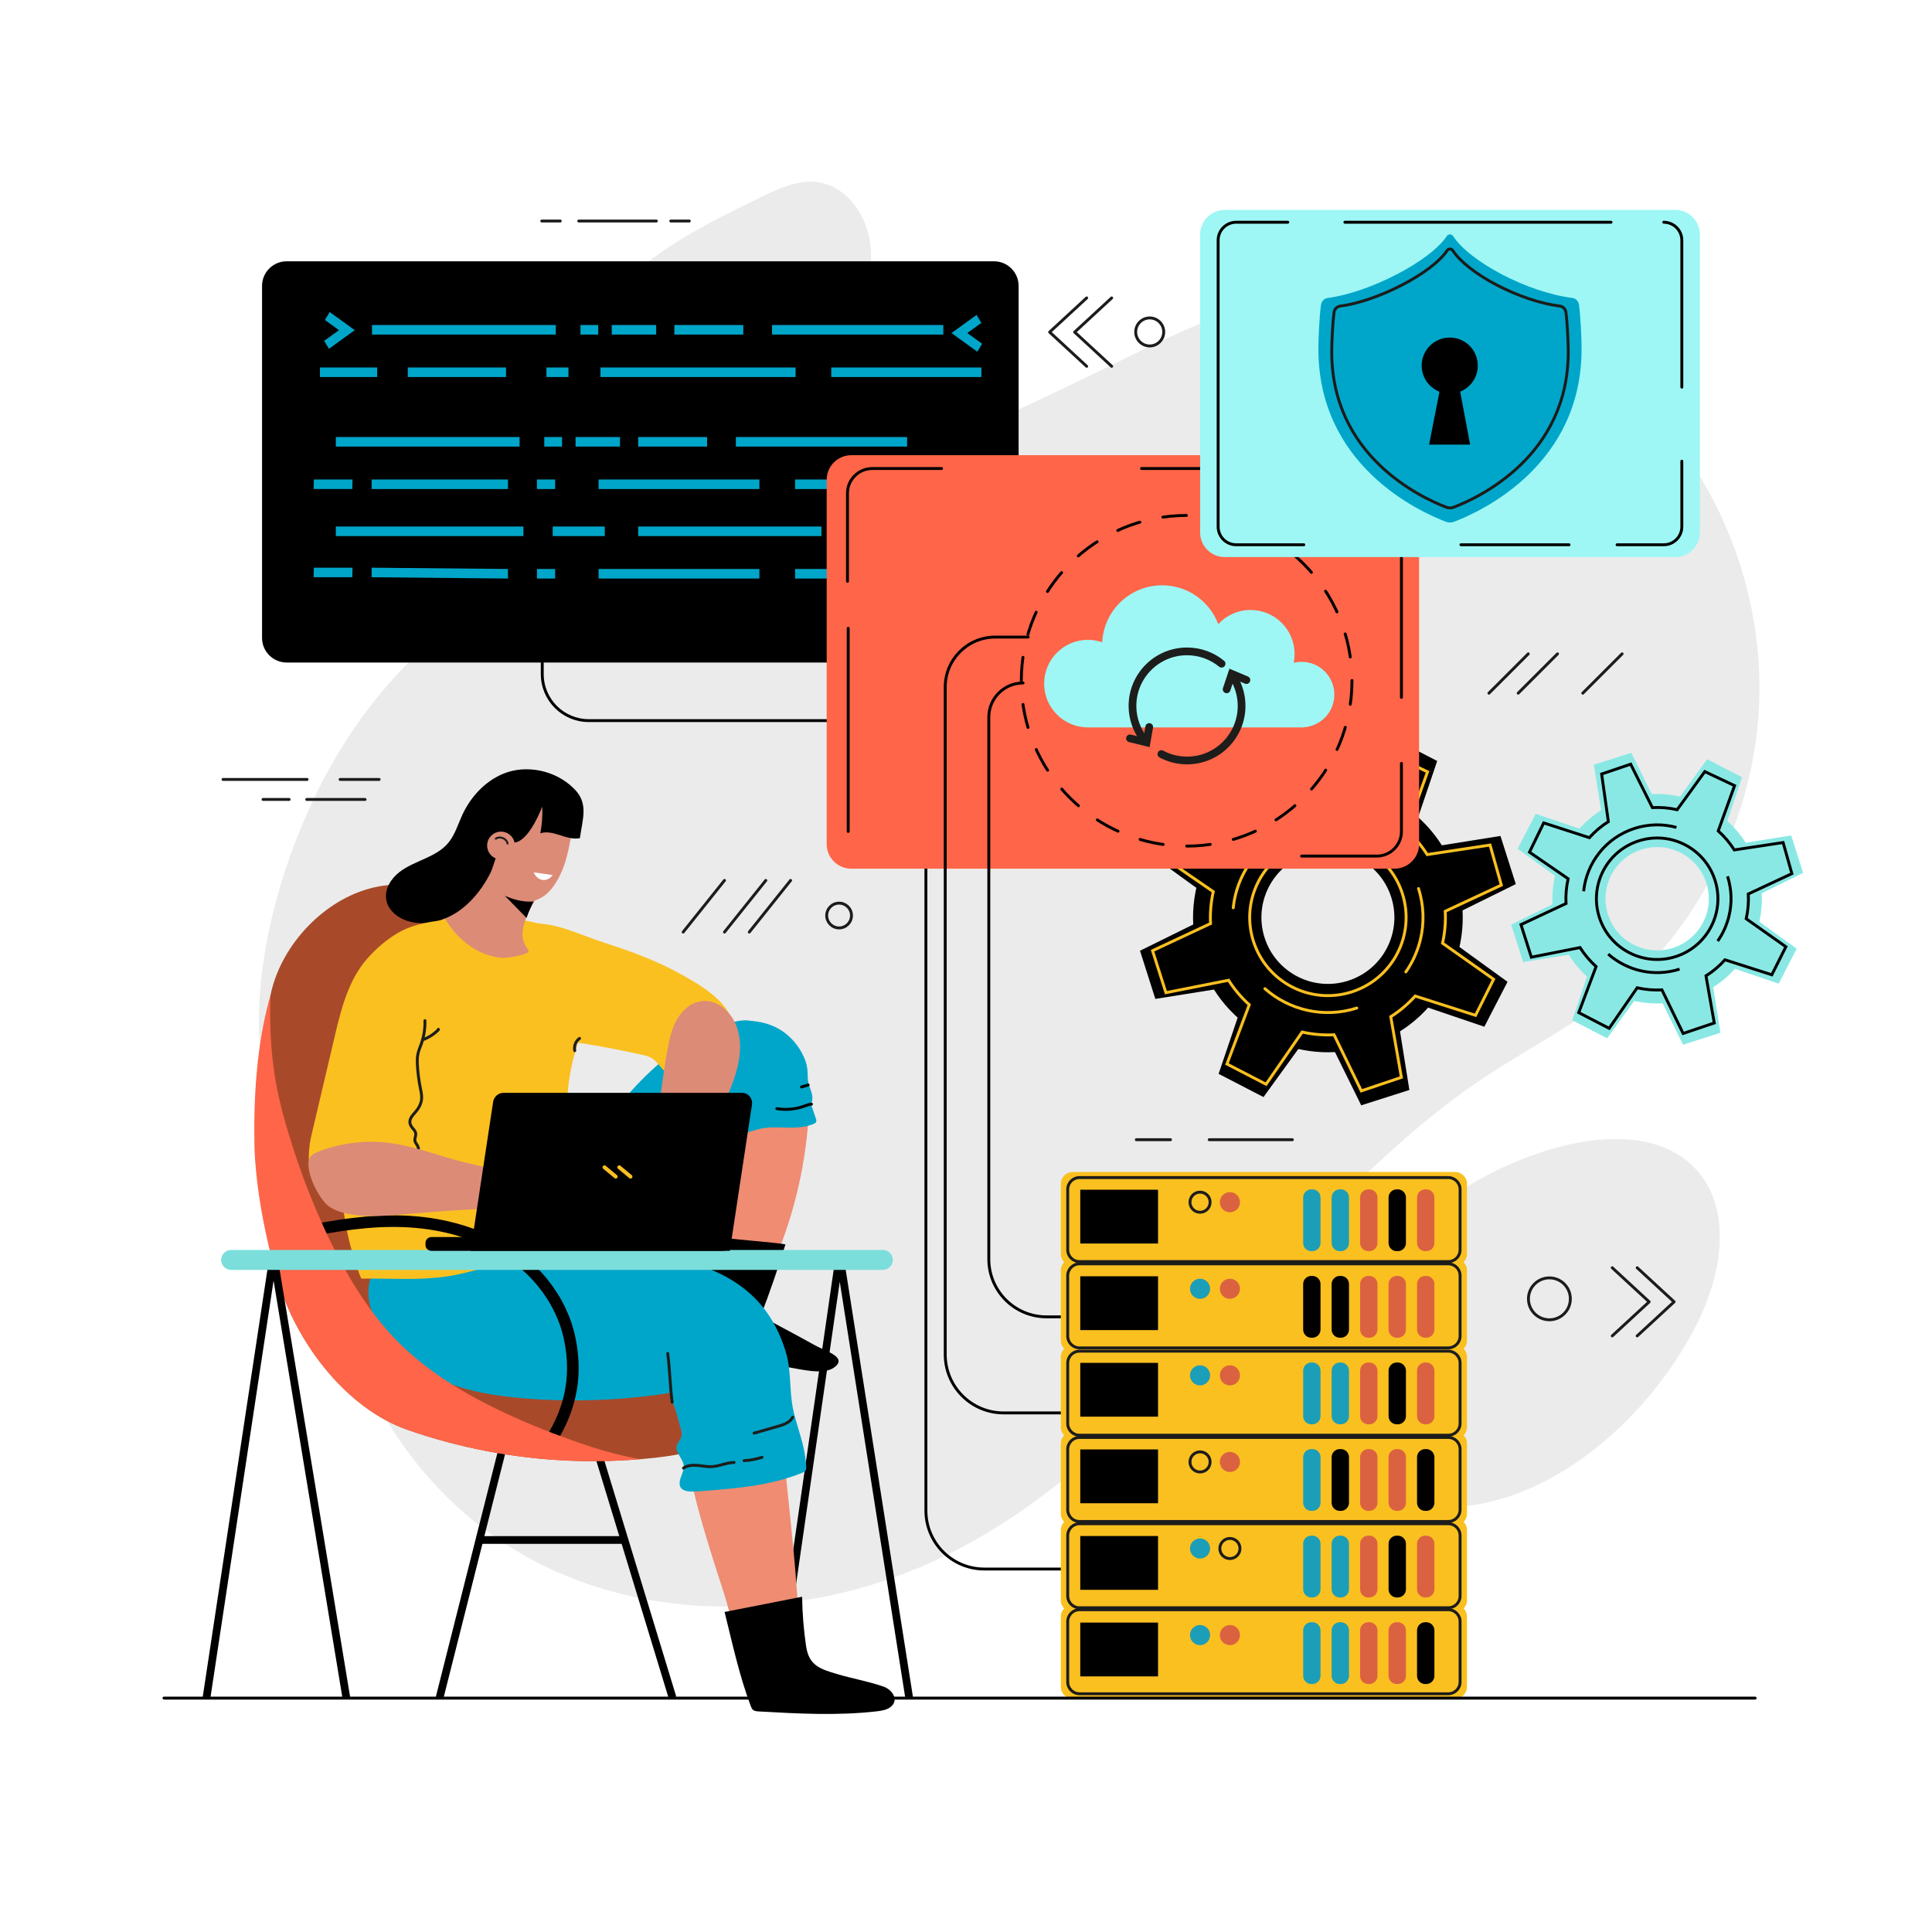 <svg xmlns="http://www.w3.org/2000/svg" xmlns:xlink="http://www.w3.org/1999/xlink" x="0px" y="0px" viewBox="0 0 500 500" style="enable-background:new 0 0 500 500;" xml:space="preserve"><g id="BACKGROUND">	<rect style="fill:#FFFFFF;" width="500" height="500"></rect></g><g id="OBJECTS">	<g>		<path style="fill:#EBEBEB;" d="M196.977,50.994c4.624-2.265,9.438-4.343,14.108-3.915c5.173,0.474,9.837,4.199,12.41,9.911   c2.015,4.473,2.712,10.459,0.869,15.699c-2.165,6.157-7.251,9.855-12.078,11.265c-4.827,1.41-9.682,1.072-14.529,2.038   c-6.541,1.304-12.92,4.951-19.448,6.654c-7.612,1.986-30.207-5.921-17.262-19.015C171.151,63.412,185.481,56.627,196.977,50.994z"></path>		<path style="fill:#EBEBEB;" d="M338.452,360.959c8.687-31.121,34.981-56.671,66.34-64.459c11.532-2.864,25.225-2.892,33.59,5.547   c10.311,10.401,7.267,28.008,0.555,41.025c-5.657,10.971-13.396,20.864-22.683,28.996c-10.986,9.619-24.567,16.878-39.132,17.916   c-14.565,1.038-30.048-4.958-38.128-17.12C337.533,370.664,337.742,363.503,338.452,360.959z"></path>		<path style="fill:#EBEBEB;" d="M195.019,415.567c-10.637,0.635-21.332-0.133-31.755-2.475   c-32.032-7.196-55.477-27.577-69.088-56.48c-11.682-24.807-20.041-48.742-25.557-75.536c-5.045-24.51,2.376-53.235,13.205-75.612   c11.053-22.839,28.833-42.699,51.298-54.493c20.658-10.845,44.176-14.546,66.657-20.787c30.365-8.429,59.173-21.632,87.47-35.5   c13.976-6.85,28.021-13.934,43.162-17.537c31.129-7.409,65.569,1.313,89.665,22.367c24.096,21.054,37.338,53.819,35.009,85.733   c-1.575,21.586-10.091,42.572-23.805,59.295c-13.59,16.571-35.411,25.562-52.591,38.06   C316.109,328.125,281.901,410.378,195.019,415.567z"></path>	</g>	<g>		<g>			<g>				<g>					<polygon points="343.891,206.749 325.728,212.533 322.573,192.77 335.034,188.801      "></polygon>					<polygon points="361.591,262.323 343.429,268.108 352.285,286.055 364.746,282.086      "></polygon>					<g>						<polygon points="312.98,237.197 318.765,255.36 299.001,258.514 295.033,246.053       "></polygon>						<polygon points="368.555,219.497 374.339,237.659 392.287,228.803 388.318,216.342       "></polygon>					</g>					<g>						<polygon points="322.129,215.571 313.377,232.504 297.171,220.76 303.176,209.143       "></polygon>						<polygon points="373.943,242.352 365.19,259.285 384.143,265.714 390.148,254.096       "></polygon>						<g>							<polygon points="321.803,258.959 338.736,267.711 326.992,283.917 315.374,277.912        "></polygon>							<polygon points="348.584,207.145 365.517,215.898 371.945,196.945 360.328,190.94        "></polygon>						</g>					</g>				</g>				<path d="M333.071,204.183c-18.361,5.848-28.505,25.473-22.657,43.834c5.848,18.361,25.473,28.505,43.834,22.657     c18.361-5.848,28.505-25.473,22.657-43.834C371.057,208.479,351.432,198.335,333.071,204.183z M348.881,253.822     c-9.054,2.884-18.732-2.118-21.616-11.173c-2.884-9.054,2.118-18.732,11.173-21.615c9.054-2.884,18.732,2.118,21.615,11.172     C362.938,241.261,357.935,250.938,348.881,253.822z"></path>			</g>			<path style="fill:none;stroke:#FAC020;stroke-width:0.75;stroke-linecap:round;stroke-miterlimit:10;" d="M388.543,229.064    l-2.917-10.36l-16.269,2.458c-1.501-2.375-3.31-4.493-5.35-6.327l5.441-15.087l-9.912-4.688l-9.213,12.702    c-2.676-0.604-5.45-0.854-8.255-0.705l-7.234-14.461l-9.673,3.272l2.233,15.863c-2.375,1.501-4.493,3.31-6.327,5.35    l-15.209-4.924l-4.743,9.738l12.88,8.869c-0.604,2.676-0.854,5.45-0.706,8.255l-15.007,7.023l3.459,10.86l16.222-3.208    c1.501,2.375,3.31,4.493,5.35,6.327l-5.78,15.347l10.125,5.233l9.339-13.508c2.676,0.604,5.45,0.854,8.255,0.706l7.061,14.517    l10.368-3.493l-2.754-15.697c2.375-1.501,4.493-3.31,6.327-5.35l15.612,4.987l4.68-9.336l-13.219-9.335    c0.604-2.676,0.854-5.45,0.706-8.255L388.543,229.064z M349.801,256.711c-10.649,3.392-22.032-2.492-25.424-13.141    c-3.392-10.649,2.492-22.032,13.141-25.424c10.649-3.392,22.032,2.492,25.424,13.141    C366.334,241.936,360.451,253.319,349.801,256.711z M319.168,234.932c0.968-9.45,7.393-17.888,17.022-20.955    c4.684-1.492,9.485-1.508,13.9-0.309 M351.129,260.88c-8.555,2.725-17.498,0.528-23.774-5.009 M367.111,229.959    c1.421,4.46,1.503,9.025,0.473,13.264c-0.725,2.982-2.002,5.802-3.751,8.309"></path>		</g>		<g>			<g>				<g>					<polygon style="fill:#89E8E4;" points="429.051,208.763 414.943,213.256 412.493,197.905 422.172,194.822      "></polygon>					<polygon style="fill:#89E8E4;" points="442.8,251.93 428.692,256.424 435.571,270.365 445.25,267.282      "></polygon>					<g>						<polygon style="fill:#89E8E4;" points="405.041,232.414 409.534,246.522 394.183,248.972 391.1,239.293       "></polygon>						<polygon style="fill:#89E8E4;" points="448.209,218.665 452.702,232.773 466.643,225.894 463.56,216.215       "></polygon>					</g>					<g>						<polygon style="fill:#89E8E4;" points="412.148,215.616 405.349,228.769 392.762,219.647 397.426,210.623       "></polygon>						<polygon style="fill:#89E8E4;" points="452.394,236.418 445.595,249.571 460.317,254.564 464.981,245.54       "></polygon>						<g>							<polygon style="fill:#89E8E4;" points="411.894,249.317 425.047,256.116 415.925,268.703 406.901,264.039        "></polygon>							<polygon style="fill:#89E8E4;" points="432.696,209.071 445.849,215.87 450.842,201.148 441.818,196.484        "></polygon>						</g>					</g>				</g>				<path style="fill:#89E8E4;" d="M420.647,206.77c-14.262,4.542-22.141,19.786-17.599,34.048     c4.542,14.262,19.786,22.141,34.048,17.599c14.262-4.542,22.141-19.786,17.599-34.048     C450.152,210.107,434.909,202.228,420.647,206.77z M432.927,245.327c-7.033,2.24-14.55-1.645-16.79-8.678     c-2.24-7.033,1.645-14.55,8.678-16.79c7.033-2.24,14.55,1.645,16.79,8.678C443.845,235.57,439.96,243.087,432.927,245.327z"></path>			</g>			<path style="fill:none;stroke:#000000;stroke-width:0.75;stroke-miterlimit:10;" d="M463.735,226.097l-2.266-8.047l-12.637,1.909    c-1.166-1.845-2.571-3.49-4.155-4.914l4.226-11.719l-7.699-3.641l-7.156,9.866c-2.078-0.469-4.233-0.664-6.412-0.548    l-5.619-11.233l-7.513,2.542l1.734,12.321c-1.845,1.166-3.49,2.571-4.914,4.156l-11.814-3.824l-3.684,7.564l10.004,6.889    c-0.469,2.078-0.664,4.233-0.548,6.413l-11.657,5.455l2.687,8.435l12.6-2.492c1.166,1.845,2.571,3.49,4.156,4.914l-4.49,11.921    l7.865,4.065l7.254-10.492c2.078,0.469,4.233,0.664,6.412,0.548l5.484,11.276l8.053-2.714l-2.139-12.193    c1.845-1.166,3.49-2.571,4.914-4.156l12.126,3.874l3.635-7.251l-10.268-7.251c0.469-2.078,0.664-4.233,0.548-6.412    L463.735,226.097z M433.642,247.571c-8.272,2.635-17.114-1.935-19.748-10.207c-2.635-8.272,1.935-17.113,10.207-19.748    c8.272-2.635,17.113,1.935,19.748,10.207C446.484,236.095,441.914,244.936,433.642,247.571z M409.848,230.654    c0.752-7.34,5.743-13.895,13.222-16.277c3.638-1.159,7.367-1.172,10.797-0.24 M434.673,250.809    c-6.645,2.116-13.592,0.41-18.466-3.891 M447.088,226.792c1.103,3.464,1.168,7.011,0.367,10.303    c-0.563,2.316-1.555,4.507-2.914,6.454"></path>		</g>	</g>	<g>		<path style="fill:none;stroke:#000000;stroke-width:0.75;stroke-linecap:round;stroke-linejoin:round;stroke-miterlimit:10;" d="   M290.091,406.062h-35.348c-8.349,0-15.118-6.768-15.118-15.118v-204.45h-87.252c-6.648,0-12.037-5.389-12.037-12.037v-6.926"></path>		<g>			<path d="M257.243,171.46H74.192c-3.52,0-6.374-2.854-6.374-6.374V73.998c0-3.52,2.854-6.374,6.374-6.374h183.051    c3.52,0,6.374,2.854,6.374,6.374v91.088C263.617,168.606,260.763,171.46,257.243,171.46z"></path>			<g>				<g>					<g>						<rect x="199.806" y="84.113" style="fill:#00A6C9;" width="44.319" height="2.473"></rect>					</g>					<g>						<rect x="174.522" y="84.113" style="fill:#00A6C9;" width="17.841" height="2.473"></rect>					</g>					<g>						<rect x="158.319" y="84.113" style="fill:#00A6C9;" width="11.499" height="2.473"></rect>					</g>					<g>						<rect x="150.224" y="84.113" style="fill:#00A6C9;" width="4.597" height="2.473"></rect>					</g>					<g>						<rect x="96.279" y="84.113" style="fill:#00A6C9;" width="47.56" height="2.473"></rect>					</g>				</g>				<g>					<g>						<rect x="215.129" y="95.103" style="fill:#00A6C9;" width="38.855" height="2.473"></rect>					</g>					<g>						<rect x="155.401" y="95.103" style="fill:#00A6C9;" width="50.496" height="2.473"></rect>					</g>					<g>						<rect x="141.416" y="95.103" style="fill:#00A6C9;" width="5.703" height="2.473"></rect>					</g>					<g>						<rect x="105.535" y="95.103" style="fill:#00A6C9;" width="25.426" height="2.473"></rect>					</g>					<g>						<rect x="82.8" y="95.103" style="fill:#00A6C9;" width="14.814" height="2.473"></rect>					</g>				</g>				<g>					<g>						<rect x="190.442" y="113.103" style="fill:#00A6C9;" width="44.319" height="2.473"></rect>					</g>					<g>						<rect x="165.159" y="113.103" style="fill:#00A6C9;" width="17.841" height="2.473"></rect>					</g>					<g>						<rect x="148.955" y="113.103" style="fill:#00A6C9;" width="11.499" height="2.473"></rect>					</g>					<g>						<rect x="140.86" y="113.103" style="fill:#00A6C9;" width="4.597" height="2.473"></rect>					</g>					<g>						<rect x="86.915" y="113.103" style="fill:#00A6C9;" width="47.56" height="2.473"></rect>					</g>				</g>				<g>					<g>						<rect x="205.766" y="124.093" style="fill:#00A6C9;" width="28.995" height="2.473"></rect>					</g>					<g>						<rect x="154.913" y="124.093" style="fill:#00A6C9;" width="41.62" height="2.473"></rect>					</g>					<g>						<rect x="138.956" y="124.093" style="fill:#00A6C9;" width="4.716" height="2.473"></rect>					</g>					<g>						<rect x="96.172" y="124.093" style="fill:#00A6C9;" width="35.287" height="2.473"></rect>					</g>					<g>						<polygon style="fill:#00A6C9;" points="91.175,126.566 81.156,126.566 81.224,124.093 91.243,124.093       "></polygon>					</g>				</g>				<g>					<g>						<g>							<rect x="220.026" y="136.264" style="fill:#00A6C9;" width="14.735" height="2.473"></rect>						</g>						<g>							<rect x="165.159" y="136.264" style="fill:#00A6C9;" width="47.425" height="2.473"></rect>						</g>						<g>							<rect x="143.039" y="136.264" style="fill:#00A6C9;" width="13.472" height="2.473"></rect>						</g>						<g>							<rect x="86.915" y="136.264" style="fill:#00A6C9;" width="48.546" height="2.473"></rect>						</g>					</g>					<g>						<g>							<rect x="205.766" y="147.253" style="fill:#00A6C9;" width="28.995" height="2.473"></rect>						</g>						<g>							<rect x="154.913" y="147.253" style="fill:#00A6C9;" width="41.62" height="2.473"></rect>						</g>						<g>							<rect x="138.956" y="147.253" style="fill:#00A6C9;" width="4.716" height="2.473"></rect>						</g>						<g>							<polygon style="fill:#00A6C9;" points="131.458,149.726 96.172,149.389 96.172,146.917 131.458,147.253        "></polygon>						</g>						<g>							<polygon style="fill:#00A6C9;" points="91.175,149.389 81.156,149.389 81.224,146.917 91.243,146.917        "></polygon>						</g>					</g>					<g>						<polygon style="fill:#00A6C9;" points="239.546,143.023 238.318,140.955 242.141,138.189 238.513,135.564 239.741,133.496        246.229,138.189       "></polygon>					</g>				</g>				<g>					<polygon style="fill:#00A6C9;" points="252.935,91.029 246.251,86.195 252.74,81.502 253.968,83.57 250.34,86.195       254.163,88.961      "></polygon>				</g>				<g>					<polygon style="fill:#00A6C9;" points="85.124,90.278 83.897,88.21 87.72,85.444 84.091,82.818 85.319,80.75 91.808,85.444            "></polygon>				</g>			</g>		</g>	</g>	<g>		<path style="fill:#FF6548;" d="M360.886,224.816H220.319c-3.52,0-6.374-2.854-6.374-6.374v-94.265c0-3.52,2.854-6.374,6.374-6.374   h140.567c3.52,0,6.374,2.854,6.374,6.374v94.265C367.26,221.963,364.406,224.816,360.886,224.816z"></path>		<path style="fill:none;stroke:#000000;stroke-width:0.75;stroke-linecap:round;stroke-linejoin:round;stroke-miterlimit:10;" d="   M295.437,121.25h60.78c3.575,0,6.473,2.854,6.473,6.374v52.857"></path>		<path style="fill:none;stroke:#000000;stroke-width:0.75;stroke-linecap:round;stroke-linejoin:round;stroke-miterlimit:10;" d="   M219.329,150.437v-22.814c0-3.52,2.898-6.374,6.473-6.374h17.872"></path>					<line style="fill:none;stroke:#000000;stroke-width:0.75;stroke-linecap:round;stroke-linejoin:round;stroke-miterlimit:10;" x1="219.516" y1="215.18" x2="219.516" y2="162.61"></line>		<path style="fill:none;stroke:#000000;stroke-width:0.75;stroke-linecap:round;stroke-linejoin:round;stroke-miterlimit:10;" d="   M362.689,197.574v17.606c0,3.52-2.853,6.374-6.374,6.374h-19.476"></path>		<g>			<g>									<circle style="fill:none;stroke:#000000;stroke-width:0.75;stroke-linecap:round;stroke-linejoin:round;stroke-dasharray:6.109,6.109;" cx="307.102" cy="176.182" r="42.79"></circle>			</g>			<path style="fill:none;stroke:#000000;stroke-width:0.75;stroke-linecap:round;stroke-linejoin:round;stroke-miterlimit:10;" d="    M266.094,164.875h-8.534c-7.143,0-12.934,5.791-12.934,12.934v172.733c0,8.349,6.769,15.118,15.118,15.118h30.348"></path>			<path style="fill:none;stroke:#000000;stroke-width:0.75;stroke-linecap:round;stroke-linejoin:round;stroke-miterlimit:10;" d="    M264.765,176.755L264.765,176.755c-4.894,0-8.861,3.967-8.861,8.861v140.249c0,8.246,6.685,14.931,14.931,14.931h13.04"></path>			<path style="fill:#9EF7F4;" d="M345.331,179.764c0-4.687-3.799-8.486-8.486-8.486c-0.701,0-1.378,0.094-2.03,0.255    c0.148-0.732,0.227-1.49,0.227-2.266c0-6.3-5.107-11.407-11.407-11.407c-3.304,0-6.27,1.413-8.353,3.657    c-2.216-5.868-7.882-10.043-14.526-10.043c-8.314,0-15.101,6.535-15.506,14.748c-1.161-0.402-2.403-0.631-3.701-0.631    c-6.257,0-11.33,5.072-11.33,11.33s5.072,11.33,11.33,11.33c0.001,0,0.003,0,0.004,0v0h55.845v-0.028    C341.826,187.936,345.331,184.264,345.331,179.764z"></path>		</g>	</g>	<g>		<g>			<polyline style="fill:none;stroke:#000000;stroke-width:2;stroke-linejoin:round;stroke-miterlimit:10;" points="    113.766,439.366 132.122,366.667 151.991,366.954 174.056,439.366    "></polyline>							<line style="fill:none;stroke:#000000;stroke-width:2;stroke-linejoin:round;stroke-miterlimit:10;" x1="123.538" y1="398.552" x2="161.351" y2="398.552"></line>		</g>		<path style="fill:none;stroke:#000000;stroke-width:2;stroke-linejoin:round;stroke-miterlimit:10;" d="M200.769,439.366   l16.208-112.212c0.031-0.382,0.585-0.401,0.643-0.023l17.669,112.235"></path>		<g>			<path style="fill:#EF8C72;" d="M202.383,321.369c4.123-11.115,6.502-22.877,6.993-34.723c0.17-4.093-3.13-10.183-7.041-11.826    c-3.511-1.474-7.734-0.106-10.498,2.514c-2.764,2.62-4.308,6.267-5.417,9.909c-4.025,13.222-2.768,27.152-3.135,40.808    c4.885,1.024,9.67,2.519,14.269,4.459C199.364,328.887,200.975,325.165,202.383,321.369z"></path>			<path d="M182.976,319.704c0.04,6.267,0.16,12.829-0.965,18.826c1.196,0.209,14.857,1.939,14.88,1.88    c2.163-5.341,4.667-12.847,6.38-18.349C201.394,321.564,187.678,320.672,182.976,319.704z"></path>			<path style="fill:#EF8C72;" d="M203.012,377.832c0.663,7.534,2.683,24.964,3.108,32.633c0.094,1.689,2.223,23.707,1.785,23.757    c-4.878,0.551-8.694,2.352-13.628,2.405c-2.648,0.028-4.3-13.293-4.603-15.095c-1-5.932-3.22-11.81-5.001-17.544    c-3.544-11.412-7.143-23.01-7.486-35.051c-0.191-6.705,0.926-14.032,5.806-18.634c1.999-1.885,5.301-1.504,7.877-1.306    c3.267,0.25,6.112,2.525,7.848,5.304c1.736,2.779,2.534,6.028,3.224,9.232C203.474,370.647,202.387,370.737,203.012,377.832z"></path>			<path style="fill:#A84A2A;" d="M125.895,375.531c-6.933-1.332-13.77-3.165-20.435-5.493    c-15.509-5.416-28.004-21.702-32.946-36.92c-7.353-22.638-5.177-44.9-3.069-68.115c0.279-3.072,0.02-5.113,0.704-8.121    c2.868-12.608,13.877-24.206,26.461-27.176c5.15-1.216,10.907-1.142,15.342,1.744c6.19,4.029,8.045,12.072,9.687,19.272    c2.167,9.505,4.565,18.891,8.774,27.598c4.314,8.924,7.144,18.407,12.326,26.937c6.242,10.274,15.183,18.873,25.632,24.805    c9.906,5.624,20.967,7.274,24.438,19.936c1.393,5.082,0.839,10.657-1.452,15.402c-4.551,9.427-13.421,11.004-23.055,11.997    C154.177,378.855,139.84,378.209,125.895,375.531z"></path>			<path d="M186.834,351.099c5.623,1.296,11.393,1.89,17.094,2.731c3.003,0.443,9.143,2.151,11.976,0.052    c3.582-2.654-2.286-4.204-4.941-5.688c-4.572-2.556-9.21-4.991-13.819-7.478c-4.258-2.297-9.725-7.194-14.068-2.456    c-2.793,3.047-3.113,7.908-3.431,11.815C182.082,350.159,184.44,350.547,186.834,351.099z"></path>			<path style="fill:#00A6C9;" d="M95.885,330.83c2.6-8.209,14.367-10.091,21.633-9.508c15.116,1.212,30.278,1.582,45.311,2.812    c12.246,1.001,25.575,3.65,33.996,13.414c3.044,3.529,5.156,7.805,6.511,12.245c1.477,4.84,0.906,9.562,1.833,14.482    c0.342,1.811,0.875,3.581,1.407,5.345c0.536,1.778,1.073,3.559,1.455,5.377c0.31,1.476,0.517,2.973,0.619,4.478    c0.023,0.347,0.037,0.717-0.134,1.02c-0.199,0.352-0.598,0.533-0.973,0.685c-8.183,3.328-17.156,4.04-25.965,4.714    c-2.544,0.195-6.704,0.66-5.479-3.259c0.348-1.114,0.975-2.204,0.847-3.364c-0.201-1.828-2.229-3.307-1.797-5.095    c0.211-0.87,0.977-1.519,1.21-2.384c0.198-0.737-0.02-1.514-0.236-2.246c-0.56-1.894-0.964-3.952-1.71-5.779    c-0.453-1.108-1.241-2.035-0.968-3.286c-12.399,1.935-25.001,2.444-37.512,1.438c-8.852-0.711-17.858-2.241-25.58-6.625    C102.887,351.057,92.878,340.327,95.885,330.83z"></path>			<path style="fill:#FAC020;" d="M92.281,327.618c0.522,1.52,0.823,2.555,1.269,3.283c2.275-0.031,4.554,0.005,6.828,0.039    c5.959,0.091,11.972,0.176,17.835-1.056c5.099-1.071,10.17-2.625,15.082-4.349c7.584-2.664,14.696-4.542,14.138-13.831    c-0.701-11.971-2.148-27.054,1.231-38.729c1.364-4.712,2.104-8.225,4.146-12.686c0.561-1.226,1.124-2.489,1.204-3.835    c0.057-0.962-0.136-1.92-0.367-2.855c-3.773-15.32-16.582-15.506-30.172-16.708c-2.104-0.186-4.237-0.371-6.32-0.015    c-2.568,0.44-4.925,1.68-7.159,3.02c-11.911,7.145-13.358,18.668-16.943,31.07c-1.791,6.195-0.415,11.778-2.212,17.971    C87.006,302.161,87.992,315.125,92.281,327.618z"></path>			<path d="M211.43,431.153c1.3,0.901,2.995,1.428,5.034,2.042c4.05,1.22,8.247,1.908,12.241,3.318    c2.095,0.739,4.096,3.359,1.817,5.215c-0.993,0.809-2.334,1.013-3.606,1.16c-10.135,1.171-20.38,0.601-30.566,0.03    c-0.554-0.031-1.162-0.085-1.556-0.476c-0.224-0.222-0.346-0.525-0.459-0.819c-2.947-7.72-4.811-16.383-6.813-24.445    c6.689-1.315,13.377-2.63,20.066-3.944c0.06,4.275,0.402,8.545,1.024,12.775C208.999,428.642,209.963,430.136,211.43,431.153z"></path>			<path style="fill:#00A6C9;" d="M180.807,314.193c4.92-11.46,11.146-22.383,17.346-33.233c1.339-2.344,2.706-4.763,3.068-7.438    c0.612-4.513-2.795-8.706-7.275-9.372c-1.683-0.25-3.395,0.118-5.028,0.593c-9.977,2.902-18.376,9.732-25.38,17.406    c-7.005,7.673-12.886,16.305-19.732,24.121c-5.435,6.205-15.307,15.139-8.858,24.03c1.32,1.819,3.394,2.932,5.476,3.778    c8.013,3.255,17.262,3.35,25.341,0.26c4.47-1.71,8.99-3.554,10.567-8.368C177.642,321.971,179.15,318.052,180.807,314.193z"></path>			<path style="fill:#00A6C9;" d="M179.185,293.644c5.289,0.063,11.404,0.427,16.435-1.223c4.825-1.582,10.181,0.474,14.945-1.554    c0.24-0.102,0.492-0.228,0.617-0.458c0.167-0.305,0.057-0.681-0.056-1.01c-0.288-0.837-0.577-1.673-0.865-2.509    c-0.123-0.358-0.248-0.724-0.248-1.103c0-0.448,0.176-0.877,0.219-1.322c0.167-1.73-1.131-3.475-1.171-5.269    c-0.04-1.804-0.044-3.212-0.747-4.994c-1.403-3.553-4.096-6.614-7.518-8.336c-4.408-2.218-12.799-2.902-15.613,1.985    c-2.965,5.149-6.028,9.966-5.945,16.132c0.044,3.27-0.222,6.514-0.586,9.746C178.812,293.678,178.986,293.642,179.185,293.644z"></path>			<g id="XMLID_14_">				<g id="XMLID_15_">					<path id="XMLID_16_" style="fill:#DC8B77;" d="M123.431,224.973c-0.089,1.114,2.243,3.659,2.955,4.461      c1.131,1.273,2.447,2.257,4.036,2.883c4.139,1.633,8.478,1.783,11.722-1.629c1.54-1.62,2.587-3.643,3.464-5.7      c1.336-3.132,3.2-11.77,2.354-15.069c-0.768-2.994-3.978-0.385-6.901-1.39c-2.543-0.874-4.478-1.657-7.198-1.184      c-2.418,0.42-4.75,1.622-6.269,3.584c-0.41,0.529-0.78,1.065-1.12,1.601c-0.804,1.708-1.545,3.448-2.08,5.261      c-0.446,1.512-0.597,3.045-0.839,4.576C123.538,223.239,123.5,224.108,123.431,224.973z"></path>				</g>			</g>			<g id="XMLID_7_">				<g id="XMLID_8_">					<path style="fill:#DC8B77;" d="M121.708,244.88c2.405,1.685,5.378,2.8,8.303,3.036c0.563,0.046,7.707-0.752,6.683-2.103      c-2.681-3.538-1.217-6.69,0.465-10.535c0.258-0.59,2.509-4.222,2.276-4.631c-0.066-0.116-0.147-0.225-0.251-0.324      c-0.539-0.516-1.374-0.502-2.12-0.51c-2.789-0.032-5.399-0.911-7.665-2.527c-1.078-0.769-2.049-1.675-2.975-2.619      c-0.53-0.54-1.503-2.422-2.312-2.489c-0.077-0.006-0.136,0.034-0.199,0.061c-0.951,3.815-1.03,7.381-3.327,10.798      c-0.869,1.293-1.897,2.442-3.116,3.287c-0.625,0.599-1.388,1.038-2.423,1.226C116.683,240.451,118.957,242.953,121.708,244.88z      "></path>				</g>			</g>			<path d="M137.306,214.697c1.424-2.092,2.496-4.621,3.026-5.954c0.107,2.314-0.06,4.64-0.496,6.914    c3.317-1.092,6.824,1.969,10.241,1.25c0.681-5.029,2.383-9.112-1.672-12.941c-4.645-4.591-12.196-6.212-18.222-3.7    c-4.726,1.97-8.415,6.018-10.555,10.67c-1.141,2.48-1.915,5.198-3.682,7.279c-3.16,3.72-8.621,4.465-12.504,7.423    c-2.219,1.691-3.941,4.402-3.497,7.156c0.49,3.033,3.45,5.136,6.448,5.804c4.559,1.016,9.437-0.548,13.132-3.405    c3.158-2.442,5.657-5.803,7.443-9.355c0.786-1.563,2.221-7.594,3.444-8.141c0.549-0.245,1.141,0.199,1.728,0.33    C134.089,218.464,135.875,216.801,137.306,214.697z"></path>			<path style="fill:#FAC020;" d="M170.526,275.576c1.274,1.528,2.318,3.102,5.983,2.86c4.656-0.307,9.186-2.672,11.845-6.552    c0.739-1.078,1.347-2.279,1.523-3.574c1.058-7.797-7.718-12.85-13.32-16.004c-6.42-3.616-13.364-6.157-20.363-8.397    c-6.208-1.987-12.694-5.438-19.379-4.904c-0.174,0.014-0.355,0.046-0.529,0.092c0.072,0.865,0.116,1.732,0.123,2.599    c3.055,4.805,4.952,10.502,6.186,16.041c0.797,3.581,2.577,7.714,2.215,11.408c7.393,1.016,14.742,2.347,22.022,3.99    C168.726,273.562,169.677,274.559,170.526,275.576z"></path>			<path style="fill:#DC8B77;" d="M181.67,259.072c-2.832,0.319-5.206,2.44-6.581,4.937c-1.375,2.497-1.918,5.353-2.442,8.154    c-1.498,8.006-1.987,17.289-4.671,24.964c-1.667,4.768-8.155,11.345-4.946,16.784c0.941,1.595,2.929,2.496,4.748,2.154    c3.221-0.606,4.722-4.216,6.092-7.193c1.766-3.839,4.386-6.793,6.726-10.164c2.926-4.216,5.045-9.388,7.164-14.045    c2.717-5.971,5.123-12.777,2.905-18.95C189.308,261.933,185.678,258.632,181.67,259.072z"></path>			<g>				<defs>					<path id="SVGID_1_" d="M145.778,252.613c0.025-0.125,0.035-0.252,0.052-0.379c-0.828-2.975-5.088-2.925-7.482-4.177      c-0.484-0.254-0.896-0.569-1.253-0.926c-0.047-0.047-0.096-0.094-0.14-0.143c-0.752-0.815-1.21-1.851-1.389-3.023      c-0.729-4.79,1.745-9.109,3.87-13.317c-0.066-0.116-0.148-0.225-0.251-0.324c-0.539-0.516-1.374-0.502-2.12-0.51      c-2.789-0.032-5.399-0.911-7.665-2.527c-1.078-0.769-2.049-1.675-2.975-2.619c-0.53-0.54-1.503-2.423-2.312-2.49      c-0.077-0.006-0.136,0.034-0.199,0.062c-0.951,3.814-1.03,7.381-3.327,10.798c-0.869,1.293-1.897,2.442-3.116,3.287      c-0.639,0.613-1.419,1.061-2.489,1.243c-0.271,0.046-0.548,0.068-0.829,0.075c-0.113,0.016-0.219,0.046-0.335,0.057      c-0.135,0.013-0.245-0.02-0.342-0.069c-1.727-0.075-3.51-0.483-4.838,0.531c-0.626,0.478-1.016,1.2-1.321,1.926      c-2.251,5.355-0.669,12.331,2.176,17.149c2.168,3.671,5.974,7.067,10.116,8.22c3.943,1.098,8.056,0.171,11.807-1.193      c1.645-0.598,3.207-1.192,4.709-1.882c4.518-2.075,8.415-4.386,9.598-9.509C145.741,252.786,145.761,252.7,145.778,252.613z"></path>				</defs>				<clipPath id="SVGID_00000154424700374878889790000010178327062329953174_">					<use xlink:href="#SVGID_1_" style="overflow:visible;"></use>				</clipPath>				<path style="clip-path:url(#SVGID_00000154424700374878889790000010178327062329953174_);" d="M130.795,231.88     c0.107,0.058,0.234,0.111,0.369,0.161c2.35,0.965,4.936,1.559,7.412,1.197c0.62,0.265,0.415,0.772,0.103,1.688     c-0.438,1.284-0.832,2.583-1.182,3.893c-2.285-2.335-4.571-4.671-6.856-7.006C130.692,231.836,130.743,231.858,130.795,231.88z"></path>			</g>			<path style="fill:#FAC020;" d="M94.992,248.151c-4.681,5.351-6.601,12.565-8.192,19.322c-2.056,8.733-4.113,17.467-6.169,26.2    c-1.36,5.775-1.008,11.888,3.015,16.618c0.533,0.627,1.125,1.22,1.836,1.635c0.572,0.334,1.207,0.545,1.843,0.729    c6.629,1.919,14.45,0.105,19.041-5.44c1.888-2.281,2.495-5.328,3.039-8.239c0.748-4.002,1.496-8.004,2.244-12.005    c2.77-14.818,5.539-30.058,3.46-44.896c-0.097-0.691-0.458-1.134-0.665-1.76c-0.195-0.588-0.099-1.236-0.31-1.824    c-0.031-0.085-0.072-0.174-0.152-0.217c-0.076-0.042-0.168-0.032-0.254-0.021c-3.775,0.478-7.575,1.292-10.853,3.247    C99.905,243.269,97.265,245.552,94.992,248.151z"></path>			<path style="fill:none;stroke:#1D1D1B;stroke-width:0.75;stroke-linecap:round;stroke-linejoin:round;stroke-miterlimit:10;" d="    M109.973,264.139c0.07,2.277-0.338,4.567-1.191,6.679c-0.636,1.576-0.853,2.686-0.782,4.352c0.092,2.148,0.357,4.29,0.779,6.398    c0.196,0.977,0.427,1.969,0.32,2.959c-0.139,1.281-0.839,2.442-1.698,3.402c-1.052,1.175-1.893,2.205-0.862,3.722    c0.347,0.51,0.839,0.872,1.009,1.505c0.19,0.705-0.193,1.184-0.193,1.859c0,0.703,0.672,1.22,0.869,1.896    c0.202,0.691-0.121,1.418-0.473,2.046c-0.697,1.246-1.538,2.41-2.502,3.463"></path>			<path style="fill:none;stroke:#000000;stroke-width:0.5;stroke-linecap:round;stroke-linejoin:round;stroke-miterlimit:10;" d="    M186.707,283.525c-2.602,11.218-8.559,28.258-8.671,39.773"></path>			<path style="fill:#FFFFFF;" d="M138.135,225.768c0.407,1.056,1.302,1.828,2.279,1.966c0.977,0.138,2.001-0.363,2.609-1.275"></path>			<g>				<path style="fill:none;stroke:#000000;stroke-width:3;stroke-linecap:round;stroke-linejoin:round;stroke-miterlimit:10;" d="     M74.293,319.818c18.834-4.276,35.655-6.356,52.606,1.619c11.039,5.194,18.488,14.866,20.578,25.158     c2.09,10.293-0.027,19.305-6.379,28.348"></path>				<path style="fill:#FF6548;" d="M147.822,372.673c-6.264-2.238-12.465-4.751-18.467-7.621     c-10.746-5.14-21.216-11.707-29.123-20.741c-7.783-8.891-13.529-19.82-18.175-30.612c-2.389-5.549-4.501-11.212-6.327-16.971     c-1.796-5.665-3.468-11.445-4.457-17.311c-1.214-7.199-1.532-14.501-1.292-21.794c-3.617,12.709-4.325,26.44-4.147,38.196     c0.153,10.125,2.645,24.873,6.681,37.3c4.942,15.218,17.437,31.504,32.946,36.92c6.665,2.328,13.502,4.161,20.435,5.493     c13.068,2.51,26.478,3.21,39.738,2.092C159.555,376.585,153.616,374.743,147.822,372.673z"></path>			</g>			<path style="fill:none;stroke:#1D1D1B;stroke-width:0.75;stroke-linecap:round;stroke-linejoin:round;stroke-miterlimit:10;" d="    M173.951,362.902c-0.515-3.903-0.63-8.739-1.145-12.642"></path>			<path style="fill:none;stroke:#000000;stroke-width:0.5;stroke-linecap:round;stroke-linejoin:round;stroke-miterlimit:10;" d="    M178.303,327.074c-12.124-1.844-19.926-0.229-35.536-0.229"></path>			<path style="fill:#DC8B77;" d="M126.07,218.823c0,1.984,1.608,3.592,3.592,3.592c1.984,0,3.592-1.608,3.592-3.592    c0-1.984-1.608-3.592-3.592-3.592C127.679,215.231,126.07,216.839,126.07,218.823z"></path>			<path style="fill:none;stroke:#1D1D1B;stroke-width:0.75;stroke-linecap:round;stroke-linejoin:round;stroke-miterlimit:10;" d="    M109.335,269.112c1.531-0.538,2.938-1.426,4.083-2.577c0.041-0.041,0.082-0.108,0.042-0.149c-0.04-0.042-0.073,0.085-0.028,0.049    "></path>			<path style="fill:#DC8B77;" d="M104.759,296.5c3.647,0.797,7.226,1.963,10.806,3.046c5.685,1.72,11.444,2.711,17.219,4.248    c1.641,0.437,3.306,0.863,5.005,0.879c2.919,0.028,5.738-1.153,8.657-1.217c3.903-0.086,7.716,2.092,9.837,5.334    c3.571,5.458-2.349,3.997-6.074,3.942c-2.905-0.042-5.811-0.085-8.716-0.127c-11.422-0.167-22.222,0.412-33.681,1.375    c-6.225,0.523-17.077,1.982-22.614-1.711c-2.69-1.794-7.125-10.529-4.656-13.14c0.463-0.489,1.102-0.765,1.728-1.014    c5.603-2.23,11.669-3.043,17.688-2.41C101.575,295.877,103.173,296.153,104.759,296.5z"></path>			<path style="fill:#DC8B77;" d="M188.708,305.746c-0.069,0-0.139,0-0.208,0"></path>		</g>		<g>			<g>				<path style="fill:none;stroke:#000000;stroke-width:2;stroke-linejoin:round;stroke-miterlimit:10;" d="M53.445,439.366     l16.99-112.212c0.032-0.382,0.613-0.401,0.674-0.023l18.522,112.235"></path>				<path style="fill:#7CDEDB;" d="M228.49,323.489H59.817c-1.424,0-2.579,1.155-2.579,2.579l0,0c0,1.424,1.155,2.579,2.579,2.579     H228.49c1.425,0,2.579-1.155,2.579-2.579l0,0C231.07,324.643,229.915,323.489,228.49,323.489z"></path>			</g>		</g>		<path style="fill:none;stroke:#1C1C1B;stroke-width:0.5;stroke-linecap:round;stroke-linejoin:round;stroke-miterlimit:10;" d="   M131.351,218.305c-0.214-1.295-1.987-2.018-3.046-1.243"></path>		<g>			<path d="M187.109,323.72h-75.467c-0.842,0-1.525-0.683-1.525-1.525v-0.519c0-0.842,0.683-1.525,1.525-1.525h75.467    c0.842,0,1.525,0.683,1.525,1.525v0.519C188.634,323.038,187.951,323.72,187.109,323.72z"></path>			<path d="M188.879,323.72h-67.096l5.838-38.555c0.203-1.338,1.339-2.337,2.659-2.337h61.777c1.595,0,2.795,1.438,2.55,3.055    L188.879,323.72z"></path>			<g>									<line style="fill:none;stroke:#FAC020;stroke-linecap:round;stroke-linejoin:round;stroke-miterlimit:10;" x1="160.265" y1="302.09" x2="163.175" y2="304.51"></line>									<line style="fill:none;stroke:#FAC020;stroke-linecap:round;stroke-linejoin:round;stroke-miterlimit:10;" x1="156.44" y1="302.09" x2="159.35" y2="304.51"></line>			</g>		</g>		<path style="fill:none;stroke:#1D1D1B;stroke-width:0.75;stroke-linecap:round;stroke-linejoin:round;stroke-miterlimit:10;" d="   M148.746,271.9c-0.256-1.174,0.254-2.479,1.239-3.168"></path>		<path style="fill:none;stroke:#000000;stroke-width:0.75;stroke-linecap:round;stroke-linejoin:round;stroke-miterlimit:10;" d="   M210.005,285.746c-0.699,0.067-1.356,0.349-2.02,0.58c-2.214,0.768-4.621,0.974-6.933,0.592"></path>		<path style="fill:none;stroke:#000000;stroke-width:0.75;stroke-linecap:round;stroke-linejoin:round;stroke-miterlimit:10;" d="   M209.142,280.796c-0.576,0.173-1.151,0.345-1.727,0.518"></path>		<path style="fill:none;stroke:#1D1D1B;stroke-width:0.75;stroke-linecap:round;stroke-linejoin:round;stroke-miterlimit:10;" d="   M176.886,379.936c1.03-0.71,2.366-0.799,3.613-0.691c1.247,0.107,2.486,0.386,3.736,0.318c1.95-0.107,3.792-1.052,5.745-1.08"></path>		<path style="fill:none;stroke:#1D1D1B;stroke-width:0.75;stroke-linecap:round;stroke-linejoin:round;stroke-miterlimit:10;" d="   M192.567,378.016c1.584-0.079,3.157-0.374,4.662-0.872"></path>		<path style="fill:none;stroke:#1D1D1B;stroke-width:0.75;stroke-linecap:round;stroke-linejoin:round;stroke-miterlimit:10;" d="   M205.153,366.77c-0.701,1.387-2.357,1.944-3.852,2.371c-2.048,0.586-4.097,1.172-6.145,1.757"></path>	</g>	<g>		<g>			<path style="fill:#FAC020;" d="M376.611,327.572h-99.026c-1.682,0-3.045-1.363-3.045-3.045v-18.17    c0-1.682,1.363-3.045,3.045-3.045h99.026c1.682,0,3.045,1.363,3.045,3.045v18.17    C379.656,326.209,378.293,327.572,376.611,327.572z"></path>			<rect x="279.572" y="307.898" width="20.127" height="13.924"></rect>			<path style="fill:none;stroke:#1C1C1B;stroke-width:0.75;stroke-linecap:round;stroke-linejoin:round;stroke-miterlimit:10;" d="    M313.177,311.129c0,1.439-1.167,2.606-2.606,2.606c-1.439,0-2.606-1.167-2.606-2.606c0-1.439,1.167-2.606,2.606-2.606    C312.01,308.523,313.177,309.69,313.177,311.129z"></path>			<path style="fill:#DB6240;" d="M320.904,311.129c0,1.439-1.167,2.606-2.606,2.606c-1.439,0-2.606-1.167-2.606-2.606    c0-1.439,1.167-2.606,2.606-2.606C319.738,308.523,320.904,309.69,320.904,311.129z"></path>			<path style="fill:#1C9EB8;" d="M339.643,323.798h-0.277c-1.164,0-2.108-0.944-2.108-2.108v-11.779    c0-1.164,0.944-2.107,2.108-2.107h0.277c1.164,0,2.108,0.944,2.108,2.107v11.779C341.75,322.855,340.807,323.798,339.643,323.798    z"></path>			<path style="fill:#1C9EB8;" d="M347.011,323.798h-0.278c-1.164,0-2.108-0.944-2.108-2.108v-11.779    c0-1.164,0.944-2.107,2.108-2.107h0.278c1.164,0,2.108,0.944,2.108,2.107v11.779    C349.118,322.855,348.175,323.798,347.011,323.798z"></path>			<path style="fill:#DB6240;" d="M354.379,323.798h-0.277c-1.164,0-2.108-0.944-2.108-2.108v-11.779    c0-1.164,0.944-2.107,2.108-2.107h0.277c1.164,0,2.108,0.944,2.108,2.107v11.779    C356.487,322.855,355.543,323.798,354.379,323.798z"></path>			<path d="M361.747,323.798h-0.278c-1.164,0-2.108-0.944-2.108-2.108v-11.779c0-1.164,0.944-2.107,2.108-2.107h0.278    c1.164,0,2.108,0.944,2.108,2.107v11.779C363.855,322.855,362.911,323.798,361.747,323.798z"></path>			<path style="fill:#DB6240;" d="M369.115,323.798h-0.278c-1.164,0-2.107-0.944-2.107-2.108v-11.779    c0-1.164,0.944-2.107,2.107-2.107h0.278c1.164,0,2.108,0.944,2.108,2.107v11.779    C371.223,322.855,370.279,323.798,369.115,323.798z"></path>		</g>		<g>			<path style="fill:#FAC020;" d="M376.611,349.978h-99.026c-1.682,0-3.045-1.363-3.045-3.045v-18.17    c0-1.682,1.363-3.045,3.045-3.045h99.026c1.682,0,3.045,1.363,3.045,3.045v18.17    C379.656,348.615,378.293,349.978,376.611,349.978z"></path>			<rect x="279.572" y="330.303" width="20.127" height="13.924"></rect>			<path style="fill:#1C9EB8;" d="M313.177,333.535c0,1.439-1.167,2.606-2.606,2.606c-1.439,0-2.606-1.167-2.606-2.606    c0-1.439,1.167-2.606,2.606-2.606C312.01,330.929,313.177,332.095,313.177,333.535z"></path>			<path style="fill:#DB6240;" d="M320.904,333.535c0,1.439-1.167,2.606-2.606,2.606c-1.439,0-2.606-1.167-2.606-2.606    c0-1.439,1.167-2.606,2.606-2.606C319.738,330.929,320.904,332.095,320.904,333.535z"></path>			<path d="M339.643,346.204h-0.277c-1.164,0-2.108-0.944-2.108-2.108v-11.779c0-1.164,0.944-2.108,2.108-2.108h0.277    c1.164,0,2.108,0.944,2.108,2.108v11.779C341.75,345.26,340.807,346.204,339.643,346.204z"></path>			<path d="M347.011,346.204h-0.278c-1.164,0-2.108-0.944-2.108-2.108v-11.779c0-1.164,0.944-2.108,2.108-2.108h0.278    c1.164,0,2.108,0.944,2.108,2.108v11.779C349.118,345.26,348.175,346.204,347.011,346.204z"></path>			<path style="fill:#DB6240;" d="M354.379,346.204h-0.277c-1.164,0-2.108-0.944-2.108-2.108v-11.779    c0-1.164,0.944-2.108,2.108-2.108h0.277c1.164,0,2.108,0.944,2.108,2.108v11.779C356.487,345.26,355.543,346.204,354.379,346.204    z"></path>			<path style="fill:#DB6240;" d="M361.747,346.204h-0.278c-1.164,0-2.108-0.944-2.108-2.108v-11.779    c0-1.164,0.944-2.108,2.108-2.108h0.278c1.164,0,2.108,0.944,2.108,2.108v11.779C363.855,345.26,362.911,346.204,361.747,346.204    z"></path>			<path style="fill:#DB6240;" d="M369.115,346.204h-0.278c-1.164,0-2.107-0.944-2.107-2.108v-11.779    c0-1.164,0.944-2.108,2.107-2.108h0.278c1.164,0,2.108,0.944,2.108,2.108v11.779C371.223,345.26,370.279,346.204,369.115,346.204    z"></path>		</g>		<g>			<path style="fill:#FAC020;" d="M376.611,372.383h-99.026c-1.682,0-3.045-1.363-3.045-3.045v-18.17    c0-1.682,1.363-3.045,3.045-3.045h99.026c1.682,0,3.045,1.363,3.045,3.045v18.17C379.656,371.02,378.293,372.383,376.611,372.383    z"></path>			<rect x="279.572" y="352.709" width="20.127" height="13.924"></rect>			<path style="fill:#1C9EB8;" d="M313.177,355.94c0,1.439-1.167,2.606-2.606,2.606c-1.439,0-2.606-1.167-2.606-2.606    c0-1.439,1.167-2.606,2.606-2.606C312.01,353.334,313.177,354.501,313.177,355.94z"></path>			<path style="fill:#DB6240;" d="M320.904,355.94c0,1.439-1.167,2.606-2.606,2.606c-1.439,0-2.606-1.167-2.606-2.606    c0-1.439,1.167-2.606,2.606-2.606C319.738,353.334,320.904,354.501,320.904,355.94z"></path>			<path style="fill:#1C9EB8;" d="M339.643,368.609h-0.277c-1.164,0-2.108-0.944-2.108-2.108v-11.779    c0-1.164,0.944-2.107,2.108-2.107h0.277c1.164,0,2.108,0.944,2.108,2.107v11.779C341.75,367.666,340.807,368.609,339.643,368.609    z"></path>			<path style="fill:#1C9EB8;" d="M347.011,368.609h-0.278c-1.164,0-2.108-0.944-2.108-2.108v-11.779    c0-1.164,0.944-2.107,2.108-2.107h0.278c1.164,0,2.108,0.944,2.108,2.107v11.779    C349.118,367.666,348.175,368.609,347.011,368.609z"></path>			<path style="fill:#DB6240;" d="M354.379,368.609h-0.277c-1.164,0-2.108-0.944-2.108-2.108v-11.779    c0-1.164,0.944-2.107,2.108-2.107h0.277c1.164,0,2.108,0.944,2.108,2.107v11.779    C356.487,367.666,355.543,368.609,354.379,368.609z"></path>			<path d="M361.747,368.609h-0.278c-1.164,0-2.108-0.944-2.108-2.108v-11.779c0-1.164,0.944-2.107,2.108-2.107h0.278    c1.164,0,2.108,0.944,2.108,2.107v11.779C363.855,367.666,362.911,368.609,361.747,368.609z"></path>			<path style="fill:#DB6240;" d="M369.115,368.609h-0.278c-1.164,0-2.107-0.944-2.107-2.108v-11.779    c0-1.164,0.944-2.107,2.107-2.107h0.278c1.164,0,2.108,0.944,2.108,2.107v11.779    C371.223,367.666,370.279,368.609,369.115,368.609z"></path>		</g>		<g>			<path style="fill:#FAC020;" d="M376.611,394.789h-99.026c-1.682,0-3.045-1.363-3.045-3.045v-18.17    c0-1.682,1.363-3.045,3.045-3.045h99.026c1.682,0,3.045,1.363,3.045,3.045v18.17    C379.656,393.426,378.293,394.789,376.611,394.789z"></path>			<rect x="279.572" y="375.114" width="20.127" height="13.924"></rect>			<path style="fill:none;stroke:#1C1C1B;stroke-width:0.75;stroke-linecap:round;stroke-linejoin:round;stroke-miterlimit:10;" d="    M313.177,378.346c0,1.439-1.167,2.606-2.606,2.606c-1.439,0-2.606-1.167-2.606-2.606c0-1.439,1.167-2.606,2.606-2.606    C312.01,375.74,313.177,376.906,313.177,378.346z"></path>			<path style="fill:#DB6240;" d="M320.904,378.346c0,1.439-1.167,2.606-2.606,2.606c-1.439,0-2.606-1.167-2.606-2.606    c0-1.439,1.167-2.606,2.606-2.606C319.738,375.74,320.904,376.906,320.904,378.346z"></path>			<path style="fill:#1C9EB8;" d="M339.643,391.015h-0.277c-1.164,0-2.108-0.944-2.108-2.108v-11.779    c0-1.164,0.944-2.108,2.108-2.108h0.277c1.164,0,2.108,0.944,2.108,2.108v11.779C341.75,390.071,340.807,391.015,339.643,391.015    z"></path>			<path d="M347.011,391.015h-0.278c-1.164,0-2.108-0.944-2.108-2.108v-11.779c0-1.164,0.944-2.108,2.108-2.108h0.278    c1.164,0,2.108,0.944,2.108,2.108v11.779C349.118,390.071,348.175,391.015,347.011,391.015z"></path>			<path style="fill:#DB6240;" d="M354.379,391.015h-0.277c-1.164,0-2.108-0.944-2.108-2.108v-11.779    c0-1.164,0.944-2.108,2.108-2.108h0.277c1.164,0,2.108,0.944,2.108,2.108v11.779    C356.487,390.071,355.543,391.015,354.379,391.015z"></path>			<path style="fill:#DB6240;" d="M361.747,391.015h-0.278c-1.164,0-2.108-0.944-2.108-2.108v-11.779    c0-1.164,0.944-2.108,2.108-2.108h0.278c1.164,0,2.108,0.944,2.108,2.108v11.779    C363.855,390.071,362.911,391.015,361.747,391.015z"></path>			<path d="M369.115,391.015h-0.278c-1.164,0-2.107-0.944-2.107-2.108v-11.779c0-1.164,0.944-2.108,2.107-2.108h0.278    c1.164,0,2.108,0.944,2.108,2.108v11.779C371.223,390.071,370.279,391.015,369.115,391.015z"></path>		</g>		<g>			<path style="fill:#FAC020;" d="M376.611,417.194h-99.026c-1.682,0-3.045-1.363-3.045-3.045v-18.17    c0-1.682,1.363-3.045,3.045-3.045h99.026c1.682,0,3.045,1.363,3.045,3.045v18.17    C379.656,415.831,378.293,417.194,376.611,417.194z"></path>			<rect x="279.572" y="397.52" width="20.127" height="13.924"></rect>			<path style="fill:#1C9EB8;" d="M313.177,400.751c0,1.439-1.167,2.606-2.606,2.606c-1.439,0-2.606-1.167-2.606-2.606    c0-1.439,1.167-2.606,2.606-2.606C312.01,398.145,313.177,399.312,313.177,400.751z"></path>			<path style="fill:none;stroke:#1C1C1B;stroke-width:0.75;stroke-linecap:round;stroke-linejoin:round;stroke-miterlimit:10;" d="    M320.904,400.751c0,1.439-1.167,2.606-2.606,2.606c-1.439,0-2.606-1.167-2.606-2.606c0-1.439,1.167-2.606,2.606-2.606    C319.738,398.145,320.904,399.312,320.904,400.751z"></path>			<path style="fill:#1C9EB8;" d="M339.643,413.421h-0.277c-1.164,0-2.108-0.944-2.108-2.108v-11.779    c0-1.164,0.944-2.108,2.108-2.108h0.277c1.164,0,2.108,0.944,2.108,2.108v11.779C341.75,412.477,340.807,413.421,339.643,413.421    z"></path>			<path style="fill:#1C9EB8;" d="M347.011,413.421h-0.278c-1.164,0-2.108-0.944-2.108-2.108v-11.779    c0-1.164,0.944-2.108,2.108-2.108h0.278c1.164,0,2.108,0.944,2.108,2.108v11.779    C349.118,412.477,348.175,413.421,347.011,413.421z"></path>			<path style="fill:#DB6240;" d="M354.379,413.421h-0.277c-1.164,0-2.108-0.944-2.108-2.108v-11.779    c0-1.164,0.944-2.108,2.108-2.108h0.277c1.164,0,2.108,0.944,2.108,2.108v11.779    C356.487,412.477,355.543,413.421,354.379,413.421z"></path>			<path d="M361.747,413.421h-0.278c-1.164,0-2.108-0.944-2.108-2.108v-11.779c0-1.164,0.944-2.108,2.108-2.108h0.278    c1.164,0,2.108,0.944,2.108,2.108v11.779C363.855,412.477,362.911,413.421,361.747,413.421z"></path>			<path style="fill:#DB6240;" d="M369.115,413.421h-0.278c-1.164,0-2.107-0.944-2.107-2.108v-11.779    c0-1.164,0.944-2.108,2.107-2.108h0.278c1.164,0,2.108,0.944,2.108,2.108v11.779    C371.223,412.477,370.279,413.421,369.115,413.421z"></path>		</g>		<g>			<path style="fill:#FAC020;" d="M376.611,439.6h-99.026c-1.682,0-3.045-1.363-3.045-3.045v-18.17c0-1.682,1.363-3.045,3.045-3.045    h99.026c1.682,0,3.045,1.363,3.045,3.045v18.17C379.656,438.237,378.293,439.6,376.611,439.6z"></path>			<rect x="279.572" y="419.925" width="20.127" height="13.924"></rect>			<path style="fill:#1C9EB8;" d="M313.177,423.157c0,1.439-1.167,2.606-2.606,2.606c-1.439,0-2.606-1.167-2.606-2.606    c0-1.439,1.167-2.606,2.606-2.606C312.01,420.551,313.177,421.717,313.177,423.157z"></path>			<path style="fill:#DB6240;" d="M320.904,423.157c0,1.439-1.167,2.606-2.606,2.606c-1.439,0-2.606-1.167-2.606-2.606    c0-1.439,1.167-2.606,2.606-2.606C319.738,420.551,320.904,421.717,320.904,423.157z"></path>			<path style="fill:#1C9EB8;" d="M339.643,435.826h-0.277c-1.164,0-2.108-0.944-2.108-2.108V421.94    c0-1.164,0.944-2.108,2.108-2.108h0.277c1.164,0,2.108,0.944,2.108,2.108v11.779C341.75,434.882,340.807,435.826,339.643,435.826    z"></path>			<path style="fill:#1C9EB8;" d="M347.011,435.826h-0.278c-1.164,0-2.108-0.944-2.108-2.108V421.94    c0-1.164,0.944-2.108,2.108-2.108h0.278c1.164,0,2.108,0.944,2.108,2.108v11.779    C349.118,434.882,348.175,435.826,347.011,435.826z"></path>			<path style="fill:#DB6240;" d="M354.379,435.826h-0.277c-1.164,0-2.108-0.944-2.108-2.108V421.94    c0-1.164,0.944-2.108,2.108-2.108h0.277c1.164,0,2.108,0.944,2.108,2.108v11.779    C356.487,434.882,355.543,435.826,354.379,435.826z"></path>			<path style="fill:#DB6240;" d="M361.747,435.826h-0.278c-1.164,0-2.108-0.944-2.108-2.108V421.94    c0-1.164,0.944-2.108,2.108-2.108h0.278c1.164,0,2.108,0.944,2.108,2.108v11.779    C363.855,434.882,362.911,435.826,361.747,435.826z"></path>			<path d="M369.115,435.826h-0.278c-1.164,0-2.107-0.944-2.107-2.108V421.94c0-1.164,0.944-2.108,2.107-2.108h0.278    c1.164,0,2.108,0.944,2.108,2.108v11.779C371.223,434.882,370.279,435.826,369.115,435.826z"></path>		</g>		<path style="fill:none;stroke:#1C1C1B;stroke-width:0.75;stroke-linecap:round;stroke-linejoin:round;stroke-miterlimit:10;" d="   M374.823,438.342h-95.45c-1.682,0-3.045-1.363-3.045-3.045v-15.655c0-1.682,1.363-3.045,3.045-3.045h95.45   c1.682,0,3.045,1.363,3.045,3.045v15.655C377.868,436.979,376.505,438.342,374.823,438.342z"></path>		<path style="fill:none;stroke:#1C1C1B;stroke-width:0.75;stroke-linecap:round;stroke-linejoin:round;stroke-miterlimit:10;" d="   M374.823,416.087h-95.45c-1.682,0-3.045-1.363-3.045-3.045v-15.655c0-1.682,1.363-3.045,3.045-3.045h95.45   c1.682,0,3.045,1.363,3.045,3.045v15.655C377.868,414.724,376.505,416.087,374.823,416.087z"></path>		<path style="fill:none;stroke:#1C1C1B;stroke-width:0.75;stroke-linecap:round;stroke-linejoin:round;stroke-miterlimit:10;" d="   M374.823,393.759h-95.45c-1.682,0-3.045-1.363-3.045-3.045v-15.655c0-1.682,1.363-3.045,3.045-3.045h95.45   c1.682,0,3.045,1.363,3.045,3.045v15.655C377.868,392.396,376.505,393.759,374.823,393.759z"></path>		<path style="fill:none;stroke:#1C1C1B;stroke-width:0.75;stroke-linecap:round;stroke-linejoin:round;stroke-miterlimit:10;" d="   M374.823,371.431h-95.45c-1.682,0-3.045-1.363-3.045-3.045V352.73c0-1.682,1.363-3.045,3.045-3.045h95.45   c1.682,0,3.045,1.363,3.045,3.045v15.655C377.868,370.067,376.505,371.431,374.823,371.431z"></path>		<path style="fill:none;stroke:#1C1C1B;stroke-width:0.75;stroke-linecap:round;stroke-linejoin:round;stroke-miterlimit:10;" d="   M374.823,348.826h-95.45c-1.682,0-3.045-1.363-3.045-3.045v-15.655c0-1.682,1.363-3.045,3.045-3.045h95.45   c1.682,0,3.045,1.363,3.045,3.045v15.655C377.868,347.463,376.505,348.826,374.823,348.826z"></path>		<path style="fill:none;stroke:#1C1C1B;stroke-width:0.75;stroke-linecap:round;stroke-linejoin:round;stroke-miterlimit:10;" d="   M374.823,326.498h-95.45c-1.682,0-3.045-1.363-3.045-3.045v-15.655c0-1.682,1.363-3.045,3.045-3.045h95.45   c1.682,0,3.045,1.363,3.045,3.045v15.655C377.868,325.134,376.505,326.498,374.823,326.498z"></path>	</g>	<g>		<g>			<path style="fill:#9EF7F4;" d="M433.546,144.171h-116.58c-3.52,0-6.374-2.854-6.374-6.374V60.7c0-3.52,2.854-6.374,6.374-6.374    h116.58c3.52,0,6.374,2.854,6.374,6.374v77.097C439.919,141.317,437.066,144.171,433.546,144.171z"></path>			<g>				<path style="fill:#00A6C9;" d="M343.593,77.118c10.601-1.354,26.384-9.378,30.837-16.013c0.41-0.611,1.252-0.586,1.655,0.029     c4.35,6.63,19.228,14.516,30.805,15.969c0.908,0.114,1.635,0.854,1.76,1.82c0.406,3.116,0.632,8.162,0.66,10.834     c0.321,30.494-25.848,42.551-33.005,45.275c-0.681,0.259-1.419,0.259-2.1,0c-7.158-2.723-33.327-14.772-33.005-45.267     c0.028-2.671,0.254-7.715,0.66-10.831C341.985,77.979,342.695,77.233,343.593,77.118z"></path>									<path style="fill:none;stroke:#1C1C1B;stroke-width:0.75;stroke-linecap:round;stroke-linejoin:round;stroke-miterlimit:10;" d="     M346.802,79.229c9.527-1.217,23.711-8.427,27.712-14.39c0.368-0.549,1.125-0.526,1.488,0.026     c3.909,5.958,17.28,13.045,27.684,14.351c0.816,0.102,1.469,0.767,1.582,1.635c0.365,2.8,0.568,7.335,0.593,9.736     c0.289,27.405-23.229,38.239-29.661,40.687c-0.612,0.233-1.276,0.233-1.887,0c-6.432-2.447-29.95-13.275-29.661-40.68     c0.025-2.4,0.228-6.933,0.593-9.734C345.356,80.002,345.994,79.332,346.802,79.229z"></path>				<g>					<ellipse transform="matrix(0.381 -0.925 0.925 0.381 144.59 405.519)" cx="375.147" cy="94.776" rx="7.259" ry="7.259"></ellipse>					<polygon points="369.854,115.063 373.25,97.692 377.22,97.816 380.471,115.063      "></polygon>				</g>			</g>		</g>		<path style="fill:none;stroke:#000000;stroke-width:0.75;stroke-linecap:round;stroke-linejoin:round;stroke-miterlimit:10;" d="   M430.579,57.513c2.584,0,4.68,2.095,4.68,4.68v37.999"></path>					<line style="fill:none;stroke:#000000;stroke-width:0.75;stroke-linecap:round;stroke-linejoin:round;stroke-miterlimit:10;" x1="348.048" y1="57.513" x2="416.94" y2="57.513"></line>		<path style="fill:none;stroke:#000000;stroke-width:0.75;stroke-linecap:round;stroke-linejoin:round;stroke-miterlimit:10;" d="   M337.429,140.984h-17.497c-2.585,0-4.68-2.095-4.68-4.68V62.193c0-2.585,2.095-4.68,4.68-4.68h13.353"></path>					<line style="fill:none;stroke:#000000;stroke-width:0.75;stroke-linecap:round;stroke-linejoin:round;stroke-miterlimit:10;" x1="406.062" y1="140.984" x2="378.091" y2="140.984"></line>		<path style="fill:none;stroke:#000000;stroke-width:0.75;stroke-linecap:round;stroke-linejoin:round;stroke-miterlimit:10;" d="   M435.259,119.358v16.946c0,2.585-2.095,4.68-4.68,4.68h-12.085"></path>	</g>	<g>		<g>			<path style="fill:none;stroke:#1D1D1B;stroke-width:2;stroke-linecap:round;stroke-miterlimit:10;" d="M296.437,191.829    c-2.091-2.462-3.352-5.651-3.352-9.133c0-7.798,6.321-14.119,14.119-14.119c3.393,0,6.506,1.197,8.941,3.191"></path>			<path style="fill:none;stroke:#1D1D1B;stroke-width:2;stroke-linecap:round;stroke-miterlimit:10;" d="M319.3,175.408    c1.284,2.127,2.024,4.621,2.024,7.287c0,7.798-6.321,14.119-14.119,14.119c-2.401,0-4.662-0.599-6.642-1.657"></path>			<polyline style="fill:none;stroke:#1D1D1B;stroke-width:2;stroke-linecap:round;stroke-miterlimit:10;" points="292.438,191.087     296.721,192.133 297.418,188.149    "></polyline>			<polyline style="fill:none;stroke:#1D1D1B;stroke-width:2;stroke-linecap:round;stroke-miterlimit:10;" points="322.568,175.997     318.783,174.403 317.45,178.401    "></polyline>		</g>		<g>							<line style="fill:none;stroke:#1C1C1B;stroke-width:0.75;stroke-linecap:round;stroke-linejoin:round;stroke-miterlimit:10;" x1="395.511" y1="169.216" x2="385.332" y2="179.395"></line>							<line style="fill:none;stroke:#1C1C1B;stroke-width:0.75;stroke-linecap:round;stroke-linejoin:round;stroke-miterlimit:10;" x1="403.086" y1="169.216" x2="392.907" y2="179.395"></line>							<line style="fill:none;stroke:#1C1C1B;stroke-width:0.75;stroke-linecap:round;stroke-linejoin:round;stroke-miterlimit:10;" x1="419.801" y1="169.216" x2="409.622" y2="179.395"></line>		</g>		<g>			<g>									<polyline style="fill:none;stroke:#1C1C1B;stroke-width:0.75;stroke-linecap:round;stroke-linejoin:round;stroke-miterlimit:10;" points="     423.702,328.091 433.257,336.911 423.702,345.731     "></polyline>									<polyline style="fill:none;stroke:#1C1C1B;stroke-width:0.75;stroke-linecap:round;stroke-linejoin:round;stroke-miterlimit:10;" points="     417.248,328.091 426.803,336.911 417.248,345.731     "></polyline>			</g>			<path style="fill:none;stroke:#1C1C1B;stroke-width:0.75;stroke-linecap:round;stroke-linejoin:round;stroke-miterlimit:10;" d="    M406.404,336.137c0,2.995-2.428,5.422-5.422,5.422s-5.422-2.428-5.422-5.422c0-2.995,2.428-5.422,5.422-5.422    S406.404,333.142,406.404,336.137z"></path>		</g>		<g>			<g>									<polyline style="fill:none;stroke:#1C1C1B;stroke-width:0.75;stroke-linecap:round;stroke-linejoin:round;stroke-miterlimit:10;" points="     281.229,77.103 271.645,85.95 281.229,94.797     "></polyline>									<polyline style="fill:none;stroke:#1C1C1B;stroke-width:0.75;stroke-linecap:round;stroke-linejoin:round;stroke-miterlimit:10;" points="     287.703,77.103 278.119,85.95 287.703,94.797     "></polyline>			</g>			<path style="fill:none;stroke:#1C1C1B;stroke-width:0.75;stroke-linecap:round;stroke-linejoin:round;stroke-miterlimit:10;" d="    M301.17,85.908c0,2.002-1.623,3.626-3.626,3.626c-2.003,0-3.626-1.623-3.626-3.626c0-2.003,1.623-3.626,3.626-3.626    C299.547,82.282,301.17,83.906,301.17,85.908z"></path>		</g>		<g>			<path style="fill:none;stroke:#1C1C1B;stroke-width:0.75;stroke-linecap:round;stroke-linejoin:round;stroke-miterlimit:10;" d="    M220.365,236.94c0,1.772-1.436,3.208-3.208,3.208c-1.772,0-3.208-1.436-3.208-3.208c0-1.772,1.436-3.208,3.208-3.208    C218.928,233.732,220.365,235.168,220.365,236.94z"></path>							<line style="fill:none;stroke:#1C1C1B;stroke-width:0.75;stroke-linecap:round;stroke-linejoin:round;stroke-miterlimit:10;" x1="187.498" y1="227.85" x2="176.803" y2="241.218"></line>							<line style="fill:none;stroke:#1C1C1B;stroke-width:0.75;stroke-linecap:round;stroke-linejoin:round;stroke-miterlimit:10;" x1="198.192" y1="227.85" x2="187.498" y2="241.218"></line>							<line style="fill:none;stroke:#1C1C1B;stroke-width:0.75;stroke-linecap:round;stroke-linejoin:round;stroke-miterlimit:10;" x1="204.608" y1="227.85" x2="193.914" y2="241.218"></line>		</g>		<g>							<line style="fill:none;stroke:#1C1C1B;stroke-width:0.75;stroke-linecap:round;stroke-linejoin:round;stroke-miterlimit:10;" x1="57.718" y1="201.717" x2="79.473" y2="201.717"></line>							<line style="fill:none;stroke:#1C1C1B;stroke-width:0.75;stroke-linecap:round;stroke-linejoin:round;stroke-miterlimit:10;" x1="88.02" y1="201.717" x2="98.12" y2="201.717"></line>		</g>		<g>							<line style="fill:none;stroke:#1C1C1B;stroke-width:0.75;stroke-linecap:round;stroke-linejoin:round;stroke-miterlimit:10;" x1="68.077" y1="206.897" x2="74.833" y2="206.897"></line>							<line style="fill:none;stroke:#1C1C1B;stroke-width:0.75;stroke-linecap:round;stroke-linejoin:round;stroke-miterlimit:10;" x1="79.379" y1="206.897" x2="94.48" y2="206.897"></line>		</g>		<g>							<line style="fill:none;stroke:#1C1C1B;stroke-width:0.75;stroke-linecap:round;stroke-linejoin:round;stroke-miterlimit:10;" x1="334.465" y1="294.955" x2="312.945" y2="294.955"></line>							<line style="fill:none;stroke:#1C1C1B;stroke-width:0.75;stroke-linecap:round;stroke-linejoin:round;stroke-miterlimit:10;" x1="302.919" y1="294.955" x2="294.07" y2="294.955"></line>		</g>		<g>							<line style="fill:none;stroke:#1C1C1B;stroke-width:0.75;stroke-linecap:round;stroke-linejoin:round;stroke-miterlimit:10;" x1="169.861" y1="57.2" x2="149.779" y2="57.2"></line>							<line style="fill:none;stroke:#1C1C1B;stroke-width:0.75;stroke-linecap:round;stroke-linejoin:round;stroke-miterlimit:10;" x1="144.998" y1="57.2" x2="140.207" y2="57.2"></line>		</g>		<g>							<line style="fill:none;stroke:#1C1C1B;stroke-width:0.75;stroke-linecap:round;stroke-linejoin:round;stroke-miterlimit:10;" x1="178.386" y1="57.2" x2="173.595" y2="57.2"></line>		</g>	</g>			<line style="fill:none;stroke:#000000;stroke-width:0.75;stroke-linecap:round;stroke-linejoin:round;stroke-miterlimit:10;" x1="42.437" y1="439.472" x2="454.235" y2="439.472"></line></g></svg>